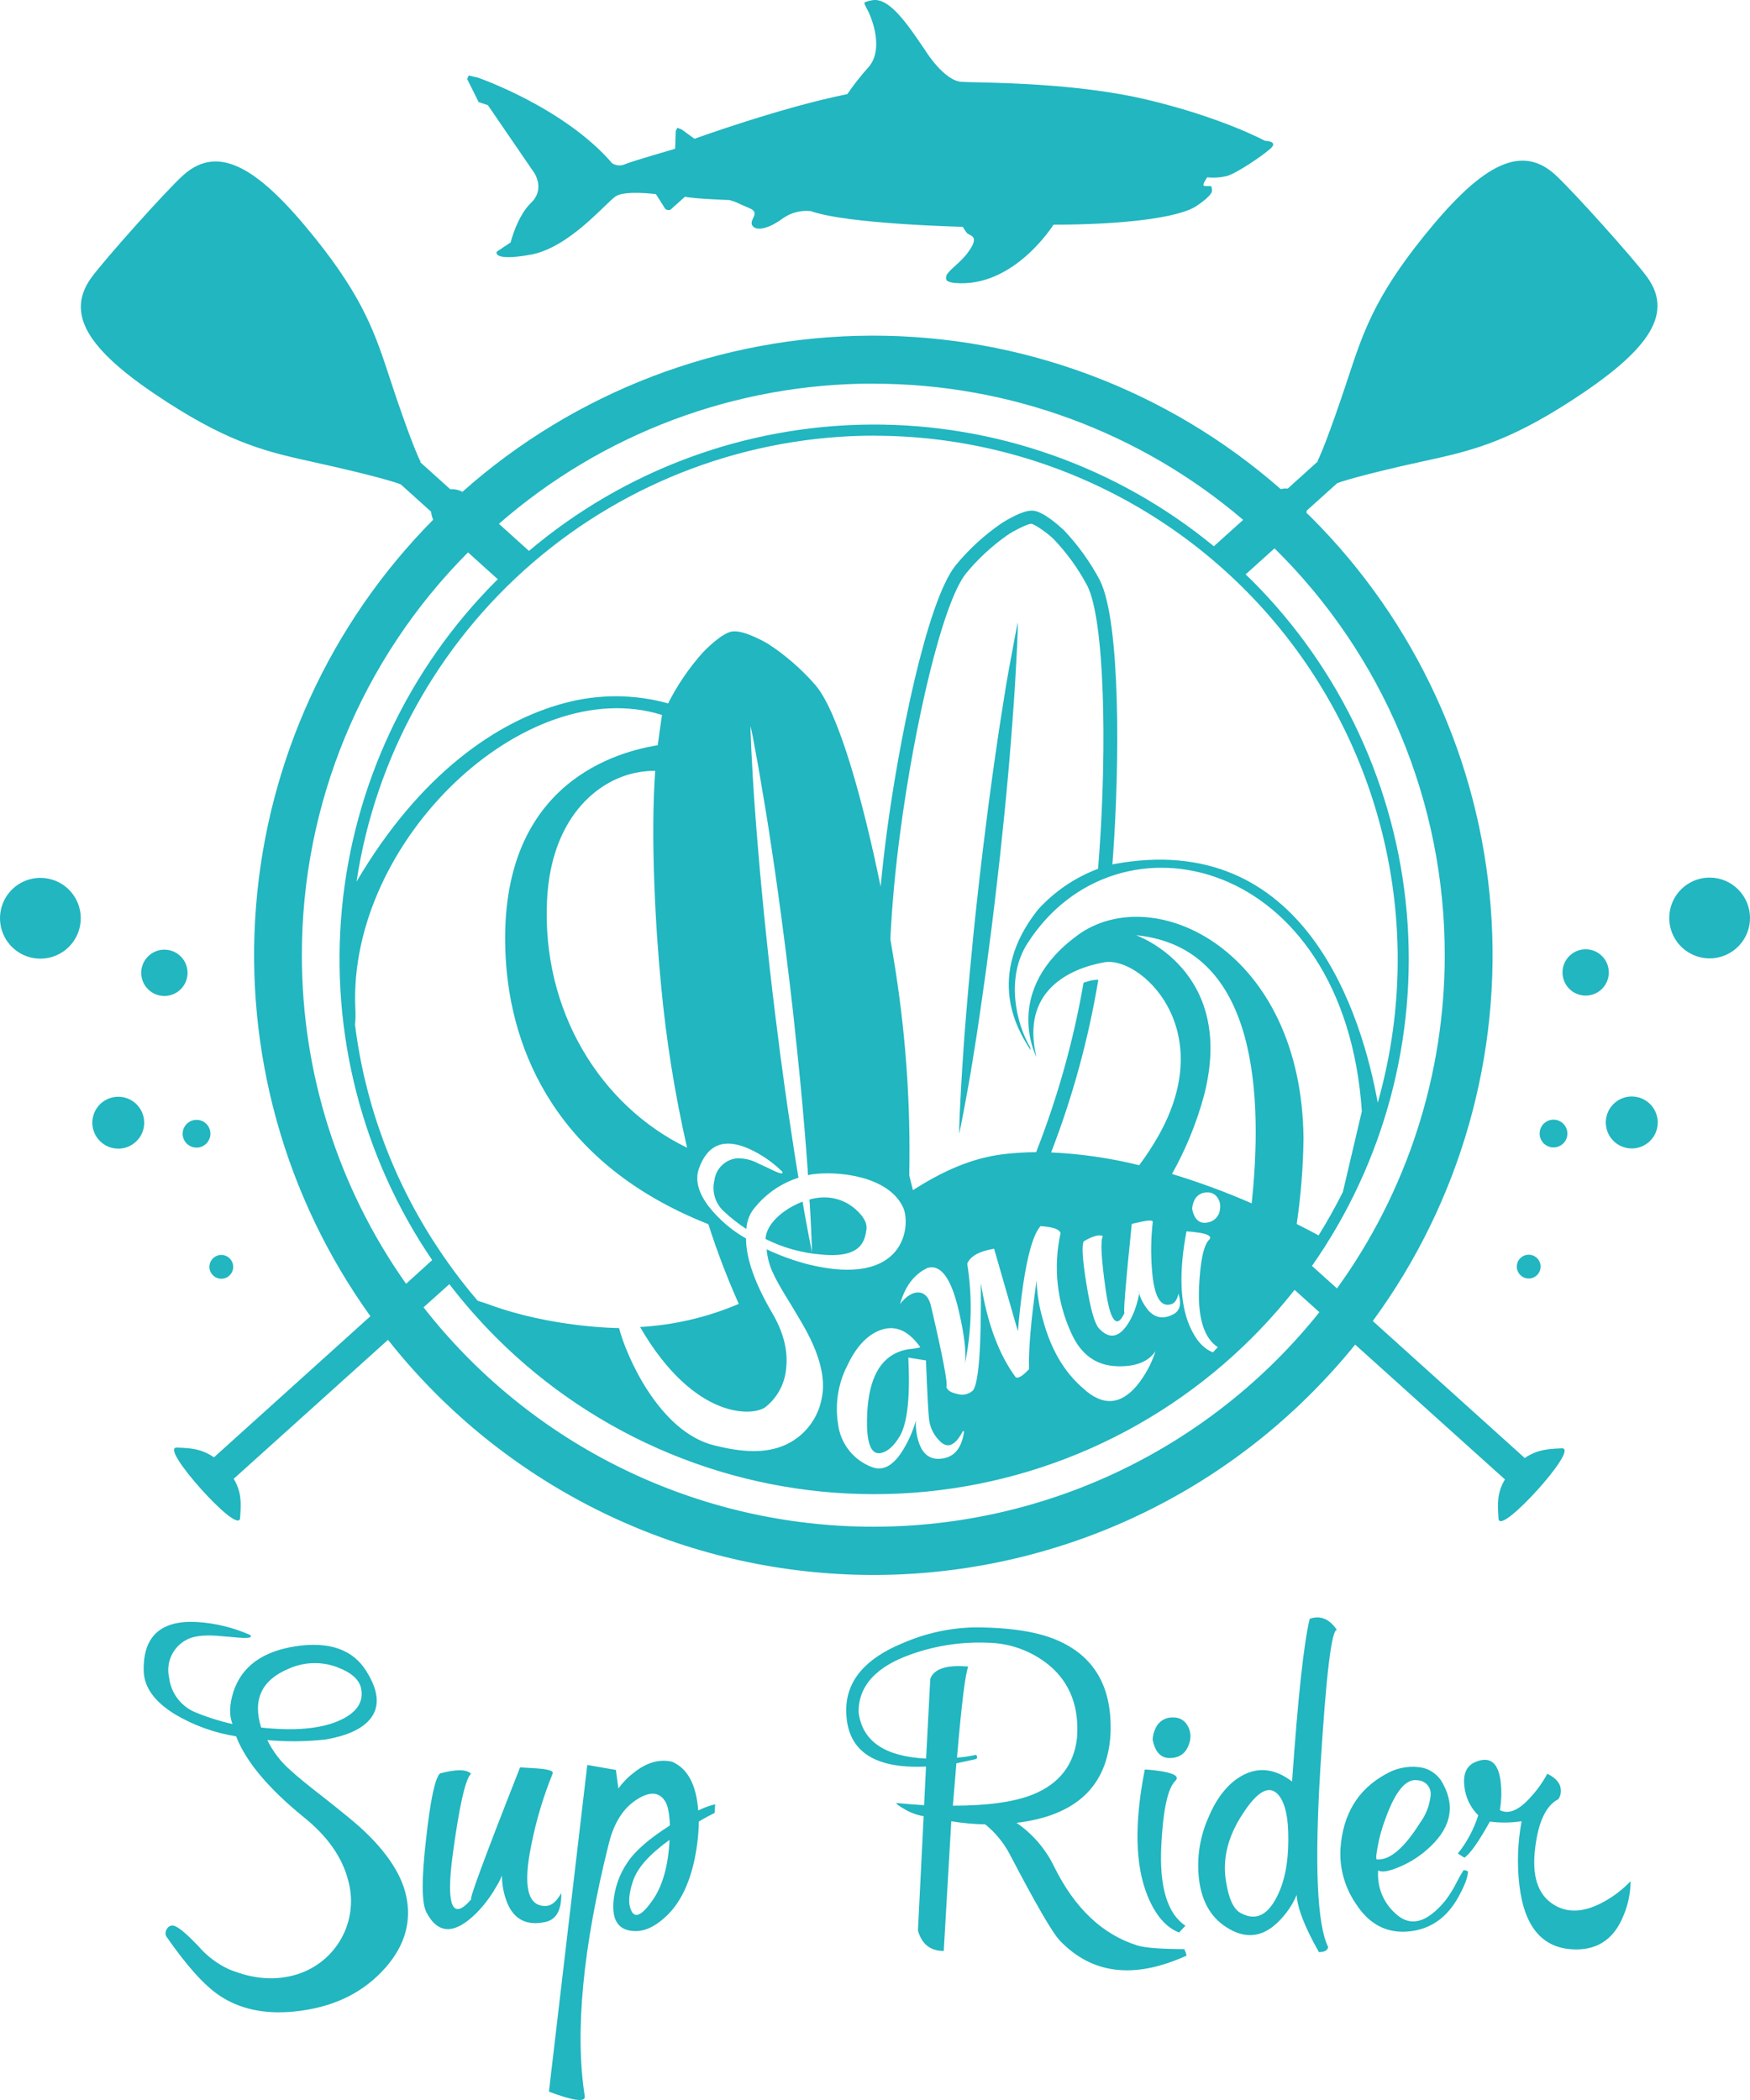 <?xml version="1.0" encoding="UTF-8"?> <svg xmlns="http://www.w3.org/2000/svg" width="170" height="204" viewBox="0 0 170 204" fill="none"> <path fill-rule="evenodd" clip-rule="evenodd" d="M47.391 10.214L51.889 16.779C51.889 16.779 52.983 18.358 51.602 19.686C50.221 21.013 49.604 23.551 49.604 23.551L48.255 24.451C48.255 24.451 47.773 25.422 51.556 24.739C54.401 24.224 57.126 21.593 58.699 20.075L58.699 20.075L58.699 20.075L58.7 20.075C59.218 19.574 59.612 19.194 59.843 19.051C60.774 18.475 63.711 18.858 63.711 18.858C63.711 18.858 64.409 19.924 64.566 20.208C64.723 20.491 65.115 20.388 65.115 20.388L66.541 19.11C67.4 19.312 70.85 19.434 70.85 19.434C71.233 19.531 71.603 19.673 71.952 19.857C72.092 19.917 72.218 19.97 72.332 20.018C73.075 20.33 73.302 20.425 73.302 20.784C73.302 20.886 73.242 21.012 73.177 21.15C73.04 21.442 72.879 21.783 73.212 22.052C73.702 22.448 74.854 22.102 76.068 21.198C76.855 20.649 77.814 20.404 78.767 20.509C82.299 21.773 93.536 22.034 93.536 22.034C93.657 22.272 93.808 22.492 93.986 22.691C94.037 22.727 94.1 22.757 94.166 22.79C94.505 22.955 94.925 23.16 94.251 24.203C93.785 24.924 93.256 25.403 92.801 25.815L92.801 25.815C92.469 26.115 92.176 26.38 91.975 26.678C91.934 26.758 91.91 26.845 91.903 26.935C91.896 27.024 91.906 27.114 91.934 27.2C92.047 27.384 92.524 27.47 92.744 27.488C98.489 28.005 102.339 21.827 102.339 21.827C109.042 21.827 114.485 21.162 116.199 20.028C117.913 18.894 117.737 18.493 117.737 18.493C117.737 18.493 117.737 18.151 117.638 18.093C117.596 18.068 117.492 18.072 117.374 18.076C117.217 18.082 117.036 18.089 116.941 18.03C116.775 17.926 117.274 17.224 117.274 17.224C117.923 17.295 118.58 17.249 119.213 17.09C120.158 16.815 122.623 15.146 123.428 14.426C124.233 13.706 122.884 13.679 122.884 13.679C122.884 13.679 118.655 11.389 111.35 9.665C105.281 8.234 98.086 8.069 94.851 7.995C94.192 7.98 93.697 7.969 93.41 7.951C91.714 7.848 89.942 4.986 89.942 4.986L89.842 4.839C88.076 2.233 86.334 -0.339 84.66 0.037C84.634 0.043 84.602 0.05 84.566 0.058L84.566 0.058L84.565 0.058C84.363 0.102 84.038 0.174 83.981 0.262C83.932 0.337 84.099 0.644 84.23 0.886L84.23 0.886L84.23 0.886C84.279 0.977 84.324 1.06 84.35 1.117C84.93 2.34 85.731 4.964 84.377 6.516C83.632 7.346 82.94 8.224 82.308 9.144C75.888 10.43 67.463 13.481 67.463 13.481L66.226 12.581L65.803 12.415L65.646 12.707L65.583 14.453C65.583 14.453 61.363 15.668 60.684 15.965C60.487 16.049 60.273 16.083 60.061 16.064C59.848 16.046 59.643 15.974 59.465 15.857C54.782 10.426 46.437 7.546 46.437 7.546L45.538 7.335L45.38 7.672L46.5 9.922L47.391 10.214ZM163.901 85.91C164.547 85.48 165.306 85.251 166.082 85.251C167.121 85.254 168.117 85.668 168.851 86.404C169.586 87.139 169.999 88.136 170 89.175C170 89.951 169.77 90.71 169.339 91.355C168.907 92.001 168.294 92.504 167.577 92.8C166.86 93.097 166.071 93.175 165.31 93.023C164.549 92.871 163.85 92.497 163.302 91.948C162.754 91.399 162.38 90.699 162.23 89.938C162.079 89.176 162.157 88.387 162.455 87.67C162.752 86.954 163.256 86.341 163.901 85.91ZM3.923 85.278C3.147 85.278 2.388 85.509 1.743 85.94C1.098 86.371 0.595 86.984 0.299 87.701C0.002 88.418 -0.076 89.206 0.075 89.967C0.227 90.728 0.6 91.428 1.149 91.976C1.698 92.525 2.396 92.899 3.157 93.05C3.918 93.201 4.707 93.124 5.424 92.827C6.141 92.53 6.753 92.027 7.184 91.382C7.615 90.737 7.845 89.978 7.845 89.202C7.846 88.687 7.745 88.176 7.548 87.7C7.351 87.224 7.062 86.791 6.698 86.426C6.333 86.062 5.901 85.773 5.424 85.576C4.948 85.379 4.438 85.278 3.923 85.278ZM125.515 173.063C126.085 164.883 126.656 159.614 127.229 157.256C128.249 156.89 129.132 157.253 129.879 158.345C129.354 158.228 128.814 162.727 128.259 171.843C127.689 181.202 127.944 186.97 129.024 189.148C128.947 189.477 128.655 189.634 128.124 189.634C126.76 187.237 126.038 185.387 125.961 184.082C125.542 185.068 124.93 185.959 124.161 186.705C122.614 188.229 120.925 188.391 119.096 187.191C117.593 186.219 116.716 184.649 116.469 182.493C116.241 180.485 116.552 178.452 117.369 176.604C118.205 174.591 119.325 173.207 120.729 172.451C122.297 171.623 123.893 171.827 125.515 173.063ZM120.549 185.85C121.948 186.606 123.091 186.084 123.99 184.356C124.768 182.889 125.151 181.009 125.151 178.723C125.169 176.434 124.803 174.934 124.053 174.223C123.201 173.414 122.083 174.085 120.697 176.239C119.252 178.453 118.723 180.652 119.109 182.835C119.375 184.5 119.856 185.508 120.549 185.85ZM34.93 177.458C34.196 176.811 33.026 175.855 31.422 174.592C29.922 173.431 28.854 172.557 28.219 171.969C27.279 171.153 26.514 170.155 25.969 169.036C27.857 169.209 29.758 169.189 31.642 168.977C33.537 168.653 34.902 168.073 35.736 167.236C36.935 166.036 36.883 164.398 35.578 162.322C34.273 160.247 32.009 159.444 28.785 159.915C25.529 160.397 23.5 161.868 22.686 164.307C22.278 165.59 22.246 166.648 22.591 167.479C21.317 167.194 20.07 166.796 18.866 166.291C18.207 165.995 17.636 165.533 17.208 164.95C16.781 164.368 16.512 163.684 16.428 162.966C16.263 162.243 16.344 161.486 16.66 160.816C16.976 160.145 17.507 159.6 18.169 159.267C18.776 158.948 19.721 158.817 21.003 158.898L22.501 159.024C23.09 159.087 23.509 159.114 23.752 159.114C24.346 159.114 24.512 159.02 24.273 158.813C22.623 158.087 20.855 157.663 19.055 157.562C15.574 157.4 13.875 158.997 13.959 162.354C14.016 163.92 15.013 165.302 16.95 166.502C18.788 167.602 20.821 168.339 22.938 168.671C23.873 171.11 26.07 173.733 29.528 176.541C31.831 178.394 33.266 180.451 33.833 182.709C34.346 184.579 34.11 186.574 33.175 188.272C32.24 189.971 30.68 191.237 28.826 191.803C26.775 192.433 24.588 192.269 22.267 191.312C21.105 190.782 20.075 190.001 19.249 189.027C18.21 187.947 17.481 187.317 17.054 187.137C16.923 187.058 16.768 187.033 16.619 187.067C16.471 187.1 16.341 187.19 16.257 187.317C16.171 187.422 16.115 187.548 16.093 187.683C16.072 187.817 16.087 187.955 16.136 188.082C18.088 190.904 19.796 192.815 21.26 193.814C23.236 195.161 25.667 195.692 28.552 195.407C32.093 195.062 34.932 193.778 37.067 191.555C39.123 189.427 39.942 187.101 39.537 184.599C39.171 182.283 37.635 179.903 34.93 177.458ZM28.039 162.106C28.788 161.769 29.597 161.583 30.419 161.562C31.241 161.54 32.059 161.682 32.825 161.98C34.148 162.493 34.897 163.167 35.074 164.001C35.356 165.347 34.644 166.397 32.938 167.15C31.138 167.945 28.616 168.169 25.371 167.821C24.519 165.112 25.409 163.207 28.039 162.106ZM54.521 183.902C54.071 184.712 53.581 185.13 53.054 185.148C51.255 185.235 50.777 183.251 51.619 179.195C52.088 176.828 52.783 174.51 53.693 172.275C53.779 172.028 53.266 171.87 52.168 171.789L50.522 171.686C46.977 180.685 45.41 184.94 45.821 184.451C44.804 185.652 44.157 185.769 43.869 184.815C43.65 184.041 43.671 182.607 43.932 180.514C44.585 175.567 45.194 172.83 45.758 172.302C45.335 171.875 44.328 171.852 42.739 172.275C42.254 172.752 41.804 174.877 41.39 178.651C40.943 182.517 40.954 184.889 41.422 185.764C42.54 187.915 44.157 187.944 46.271 185.85C47.009 185.103 47.646 184.262 48.165 183.348C48.399 182.984 48.598 182.599 48.758 182.196C48.762 183.148 48.953 184.09 49.321 184.968C50.014 186.513 51.236 187.092 52.987 186.705C54.052 186.471 54.563 185.536 54.521 183.902ZM61.597 172.181C62.839 171.2 64.071 170.858 65.29 171.141C66.796 171.792 67.641 173.37 67.827 175.875C68.352 175.613 68.904 175.411 69.474 175.272L69.415 176.122C68.893 176.372 68.384 176.649 67.89 176.95C67.865 178.16 67.731 179.364 67.49 180.55C66.944 183.153 65.957 185.076 64.53 186.318C63.396 187.33 62.29 187.758 61.147 187.537C60.005 187.317 59.483 186.426 59.586 184.838C59.689 183.428 60.164 182.071 60.963 180.905C61.712 179.786 63.084 178.595 65.079 177.333C65.028 176.172 64.878 175.398 64.629 175.011C64.071 174.079 63.171 173.994 61.93 174.768C60.592 175.587 59.667 177.01 59.154 179.038C56.611 189.192 55.828 197.393 56.806 203.641C56.892 204.239 55.727 204.091 53.324 203.191L57.049 171.452L59.829 171.938L60.072 173.737C60.5 173.145 61.014 172.62 61.597 172.181ZM61.349 185.652C61.714 186.39 62.407 186.021 63.423 184.554C64.38 183.162 64.92 181.22 65.043 178.727C63.108 180.131 61.952 181.396 61.502 182.696C61.053 183.996 61.003 184.986 61.349 185.652ZM110.508 188.995C107.108 187.936 104.408 185.387 102.411 181.346C101.584 179.628 100.322 178.155 98.749 177.076C104.501 176.386 107.542 173.547 107.872 168.559C108.094 164.086 106.445 161.046 102.924 159.438C100.99 158.538 98.223 158.088 94.624 158.088C92.238 158.144 89.885 158.664 87.697 159.618C84.041 161.118 82.21 163.284 82.204 166.115C82.204 170.015 84.788 171.846 89.955 171.609L89.771 175.362C89.082 175.321 88.178 175.254 87.072 175.15C87.049 175.231 87.328 175.434 87.895 175.762C88.458 176.098 89.079 176.324 89.726 176.428L89.172 187.537C89.541 188.86 90.376 189.521 91.678 189.521L92.411 176.923C93.5 177.103 94.601 177.204 95.704 177.225C96.672 178.002 97.472 178.968 98.057 180.064C100.618 184.968 102.255 187.789 102.969 188.527C106.082 191.776 110.15 192.272 115.173 190.016C115.317 190.079 115.272 189.85 115.052 189.346C112.762 189.333 111.26 189.22 110.508 188.995ZM92.564 175.411L92.906 171.294L94.732 170.898C94.957 170.835 94.984 170.696 94.822 170.471C94.21 170.605 93.589 170.697 92.965 170.745C93.411 165.493 93.777 162.543 94.062 161.895C91.966 161.706 90.738 162.106 90.369 163.083L89.964 170.835C85.915 170.634 83.729 169.12 83.405 166.291C83.405 163.744 85.134 161.872 88.592 160.676C90.942 159.85 93.427 159.478 95.915 159.578C98.107 159.608 100.224 160.38 101.921 161.769C103.957 163.479 104.857 165.841 104.62 168.856C104.314 171.479 102.87 173.315 100.283 174.345C98.475 175.056 95.902 175.411 92.564 175.411ZM112.931 167.106C113.237 166.914 113.594 166.821 113.954 166.84C114.24 166.825 114.524 166.892 114.773 167.032C115.022 167.172 115.226 167.38 115.362 167.632C115.618 168.064 115.704 168.575 115.605 169.067C115.358 170.147 114.786 170.696 113.806 170.777C112.825 170.858 112.213 170.255 111.97 168.977C111.992 168.607 112.085 168.245 112.245 167.911C112.386 167.578 112.625 167.297 112.931 167.106ZM114.17 173.004C114.552 172.617 114.17 172.316 113.041 172.104C112.435 171.998 111.824 171.927 111.21 171.893C110.175 177.121 110.267 181.22 111.484 184.19C112.254 186.066 113.284 187.245 114.534 187.731L115.155 187.074C113.404 185.892 112.621 183.318 112.807 179.353C112.978 175.83 113.437 173.719 114.17 173.004ZM141.534 182.799C141.216 183.442 140.838 184.054 140.405 184.626C138.606 186.813 136.989 187.231 135.556 185.881C134.971 185.361 134.516 184.713 134.225 183.987C133.934 183.261 133.815 182.477 133.878 181.697C134.202 181.899 134.836 181.814 135.772 181.427C136.783 181.028 137.72 180.461 138.543 179.749C140.882 177.754 141.432 175.609 140.193 173.315C139.969 172.86 139.633 172.47 139.217 172.181C138.801 171.892 138.318 171.714 137.814 171.663C136.688 171.537 135.552 171.784 134.579 172.365C131.898 173.844 130.444 176.254 130.216 179.596C130.113 181.493 130.639 183.37 131.714 184.937C133.096 187.087 134.977 187.962 137.355 187.56C139.184 187.236 140.609 186.168 141.628 184.356C142.281 183.191 142.605 182.34 142.605 181.796C142.475 181.717 142.328 181.672 142.177 181.665C141.943 182.032 141.729 182.411 141.534 182.799ZM133.815 179.47C133.98 178.524 134.236 177.595 134.579 176.698C135.556 173.967 136.613 172.721 137.751 172.946C137.931 172.957 138.107 173.005 138.268 173.088C138.429 173.17 138.571 173.285 138.686 173.424C138.801 173.564 138.886 173.726 138.935 173.9C138.985 174.073 138.998 174.256 138.974 174.435C138.87 175.398 138.512 176.316 137.935 177.094C136.41 179.515 135.038 180.694 133.815 180.631C133.653 180.716 133.653 180.325 133.815 179.47ZM149.132 179.506C148.79 182.214 149.375 184.046 150.904 185.004C152.308 185.904 153.986 185.782 155.929 184.671C156.843 184.154 157.675 183.506 158.399 182.745C158.394 183.878 158.166 184.999 157.728 186.043C156.853 188.263 155.317 189.373 153.122 189.373C149.931 189.37 148.09 187.294 147.598 183.146C147.355 181.071 147.428 178.971 147.814 176.919C146.794 177.078 145.756 177.091 144.732 176.955C143.635 178.921 142.807 180.095 142.258 180.46L141.62 180.059C142.503 178.953 143.176 177.693 143.603 176.343C142.838 175.592 142.361 174.597 142.254 173.53C142.11 172.334 142.456 171.546 143.297 171.177C144.695 170.577 145.518 171.177 145.767 172.977C145.887 173.93 145.865 174.896 145.704 175.843C146.58 176.293 147.607 175.836 148.786 174.471C149.381 173.815 149.894 173.088 150.31 172.307C151.183 172.736 151.62 173.274 151.62 173.922C151.646 174.226 151.561 174.53 151.381 174.777C150.189 175.384 149.442 176.964 149.132 179.506ZM14.72 92.632C15.09 92.385 15.525 92.253 15.969 92.253C16.566 92.253 17.138 92.49 17.56 92.912C17.982 93.334 18.219 93.906 18.219 94.502C18.219 94.947 18.087 95.382 17.84 95.752C17.592 96.122 17.241 96.411 16.83 96.581C16.419 96.751 15.967 96.796 15.531 96.709C15.094 96.622 14.694 96.408 14.379 96.093C14.064 95.778 13.85 95.378 13.763 94.941C13.677 94.505 13.721 94.052 13.891 93.641C14.062 93.23 14.35 92.879 14.72 92.632ZM11.485 106.543C10.986 106.544 10.5 106.692 10.086 106.97C9.672 107.247 9.35 107.641 9.16 108.101C8.97 108.562 8.921 109.068 9.019 109.557C9.117 110.045 9.357 110.494 9.709 110.846C10.062 111.198 10.511 111.437 10.999 111.534C11.488 111.631 11.994 111.581 12.454 111.39C12.914 111.199 13.307 110.876 13.584 110.462C13.861 110.048 14.008 109.561 14.008 109.063C14.008 108.731 13.943 108.403 13.816 108.097C13.689 107.791 13.503 107.513 13.269 107.279C13.034 107.045 12.756 106.86 12.45 106.733C12.144 106.607 11.816 106.542 11.485 106.543ZM18.341 109.011C18.564 108.863 18.824 108.784 19.091 108.784C19.449 108.784 19.793 108.926 20.046 109.179C20.299 109.432 20.441 109.775 20.441 110.133C20.441 110.4 20.362 110.661 20.213 110.883C20.065 111.105 19.854 111.278 19.608 111.38C19.361 111.483 19.09 111.509 18.828 111.457C18.566 111.405 18.326 111.277 18.137 111.088C17.948 110.899 17.82 110.659 17.768 110.397C17.716 110.135 17.742 109.863 17.845 109.617C17.947 109.37 18.12 109.159 18.341 109.011ZM21.498 124.221C21.727 124.221 21.95 124.153 22.14 124.026C22.33 123.899 22.479 123.719 22.566 123.507C22.654 123.296 22.677 123.064 22.632 122.839C22.587 122.615 22.477 122.409 22.316 122.247C22.154 122.085 21.948 121.975 21.724 121.931C21.499 121.886 21.267 121.909 21.056 121.996C20.844 122.084 20.664 122.232 20.537 122.422C20.41 122.613 20.342 122.836 20.342 123.065C20.343 123.371 20.465 123.665 20.682 123.881C20.898 124.098 21.192 124.22 21.498 124.221ZM154.035 96.716C154.48 96.716 154.915 96.584 155.285 96.337C155.654 96.09 155.943 95.738 156.113 95.327C156.283 94.916 156.328 94.464 156.241 94.027C156.154 93.591 155.94 93.19 155.625 92.876C155.311 92.561 154.91 92.347 154.474 92.26C154.038 92.173 153.585 92.218 153.174 92.388C152.763 92.558 152.412 92.847 152.165 93.216C151.918 93.586 151.786 94.021 151.786 94.466C151.786 95.063 152.023 95.635 152.445 96.057C152.866 96.479 153.438 96.716 154.035 96.716ZM157.114 106.941C157.529 106.664 158.016 106.516 158.516 106.516C159.185 106.517 159.826 106.783 160.299 107.256C160.772 107.73 161.038 108.371 161.039 109.04C161.039 109.539 160.891 110.027 160.614 110.442C160.337 110.857 159.942 111.181 159.481 111.372C159.02 111.563 158.513 111.613 158.023 111.516C157.534 111.418 157.084 111.178 156.731 110.825C156.378 110.472 156.138 110.022 156.04 109.532C155.943 109.043 155.993 108.535 156.184 108.074C156.375 107.613 156.699 107.219 157.114 106.941ZM150.913 111.465C151.18 111.465 151.441 111.386 151.663 111.238C151.885 111.089 152.058 110.879 152.16 110.632C152.262 110.385 152.289 110.114 152.237 109.852C152.185 109.59 152.056 109.35 151.868 109.161C151.679 108.972 151.438 108.844 151.177 108.792C150.915 108.739 150.643 108.766 150.397 108.868C150.15 108.971 149.939 109.144 149.791 109.365C149.643 109.587 149.564 109.848 149.564 110.115C149.564 110.473 149.706 110.817 149.959 111.07C150.212 111.323 150.555 111.465 150.913 111.465ZM147.86 122.081C148.05 121.954 148.273 121.886 148.502 121.886C148.809 121.886 149.103 122.008 149.32 122.225C149.536 122.441 149.658 122.736 149.658 123.042C149.658 123.271 149.59 123.495 149.463 123.685C149.336 123.875 149.156 124.023 148.944 124.111C148.733 124.198 148.501 124.221 148.276 124.176C148.052 124.132 147.846 124.022 147.685 123.86C147.523 123.698 147.413 123.492 147.368 123.268C147.324 123.044 147.346 122.811 147.434 122.6C147.521 122.388 147.67 122.208 147.86 122.081ZM98.391 69.534L98.39 69.541C98.384 69.628 98.378 69.717 98.372 69.805C98.366 69.89 98.36 69.976 98.354 70.061C98.332 70.399 98.304 70.743 98.275 71.097C98.25 71.406 98.224 71.722 98.201 72.05L98.179 72.324C98.077 73.579 97.971 74.899 97.841 76.262C97.809 76.583 97.779 76.909 97.749 77.236C97.711 77.65 97.672 78.067 97.629 78.484L97.566 79.11L97.565 79.112C97.51 79.656 97.454 80.206 97.395 80.761C97.243 82.291 97.072 83.839 96.892 85.395C96.712 86.952 96.532 88.505 96.338 90.03C96.293 90.391 96.245 90.752 96.197 91.115C96.146 91.503 96.095 91.891 96.046 92.28C95.989 92.731 95.929 93.178 95.87 93.619C95.86 93.69 95.851 93.76 95.841 93.83C95.83 93.915 95.819 94 95.807 94.085C95.799 94.147 95.791 94.209 95.783 94.271C95.773 94.346 95.763 94.419 95.754 94.493C95.618 95.49 95.478 96.452 95.341 97.393L95.341 97.395L95.341 97.396L95.339 97.409L95.337 97.423C95.275 97.845 95.215 98.263 95.155 98.678C95.123 98.894 95.092 99.108 95.062 99.321L95.062 99.322L95.061 99.323C94.997 99.769 94.934 100.204 94.867 100.622C94.839 100.799 94.81 100.976 94.782 101.152C94.712 101.584 94.644 102.008 94.579 102.421L94.528 102.744L94.528 102.744L94.528 102.745C94.364 103.772 94.212 104.719 94.053 105.571C93.907 106.354 93.777 107.065 93.667 107.663L93.603 108.01C93.507 108.534 93.416 108.981 93.347 109.324L93.347 109.324C93.329 109.414 93.312 109.496 93.297 109.571L93.185 110.129C93.185 110.129 93.171 109.926 93.185 109.562C93.186 109.53 93.187 109.497 93.188 109.462C93.189 109.431 93.19 109.399 93.191 109.366L93.197 109.185V109.185C93.206 108.851 93.218 108.434 93.243 107.969C93.257 107.722 93.27 107.448 93.284 107.153L93.284 107.151L93.284 107.148C93.307 106.655 93.333 106.101 93.369 105.508C93.381 105.318 93.393 105.123 93.405 104.923L93.415 104.74L93.416 104.73L93.416 104.729C93.461 103.981 93.509 103.17 93.572 102.309C93.585 102.116 93.597 101.92 93.61 101.722L93.61 101.722L93.61 101.722C93.635 101.316 93.662 100.901 93.698 100.478C93.752 99.848 93.806 99.195 93.855 98.525L93.896 98.044C93.996 96.852 94.101 95.602 94.22 94.318C94.24 94.111 94.26 93.904 94.281 93.696L94.281 93.695L94.281 93.693C94.334 93.165 94.387 92.634 94.436 92.095C94.503 91.344 94.579 90.583 94.66 89.819C94.818 88.289 94.989 86.732 95.169 85.18L95.169 85.178L95.169 85.176L95.169 85.175C95.349 83.624 95.529 82.073 95.727 80.55C95.77 80.212 95.812 79.875 95.854 79.54L95.854 79.538C95.907 79.114 95.959 78.694 96.014 78.277C96.113 77.531 96.212 76.793 96.311 76.068C96.453 74.999 96.602 73.971 96.748 72.966C96.801 72.601 96.854 72.239 96.905 71.879C96.934 71.689 96.962 71.498 96.99 71.309L96.99 71.308C97.059 70.84 97.127 70.378 97.198 69.94C97.235 69.705 97.272 69.472 97.309 69.241C97.368 68.866 97.427 68.497 97.485 68.14C97.661 66.993 97.836 65.935 98.012 64.99C98.068 64.685 98.123 64.393 98.175 64.115L98.176 64.114L98.176 64.113L98.176 64.111C98.285 63.53 98.383 63.011 98.462 62.561C98.553 62.041 98.642 61.6 98.71 61.258C98.73 61.163 98.747 61.075 98.763 60.995C98.835 60.631 98.871 60.442 98.871 60.442V60.999C98.867 61.107 98.863 61.231 98.859 61.369L98.859 61.37L98.859 61.371L98.859 61.373C98.848 61.707 98.835 62.123 98.812 62.592C98.794 62.98 98.77 63.428 98.743 63.924C98.723 64.28 98.703 64.659 98.682 65.058C98.632 66.012 98.57 67.087 98.484 68.262C98.452 68.662 98.422 69.091 98.391 69.534ZM160.014 26.925C158.763 25.193 152.65 18.376 151.017 16.919C147.557 13.832 143.635 16.32 138.246 23.033C133.535 28.901 132.402 32.331 130.96 36.699C130.752 37.328 130.538 37.977 130.306 38.655C128.547 43.812 127.989 44.779 127.989 44.779L128.021 44.82L125.097 47.461C124.869 47.438 124.639 47.456 124.417 47.515C113.411 37.859 99.257 32.558 84.617 32.607C69.977 32.656 55.859 38.052 44.917 47.78C44.56 47.584 44.153 47.498 43.747 47.533L40.819 44.896L40.859 44.86C40.859 44.86 40.292 43.888 38.529 38.732C38.305 38.073 38.098 37.443 37.897 36.831L37.897 36.831C36.451 32.429 35.326 29.004 30.594 23.11C25.205 16.397 21.287 13.908 17.823 17C16.212 18.43 10.099 25.27 8.853 27.002C6.154 30.763 9.015 34.408 16.248 39.074C22.567 43.15 26.085 43.926 30.58 44.918C31.23 45.062 31.902 45.21 32.605 45.373C37.913 46.597 38.934 47.056 38.934 47.056L41.885 49.715C41.901 49.982 41.968 50.243 42.083 50.484C32.085 60.579 25.987 73.891 24.87 88.056C23.753 102.221 27.691 116.324 35.983 127.861L20.783 141.571C19.567 140.717 18.419 140.673 17.356 140.633L17.184 140.626C16.248 140.586 17.859 142.786 19.555 144.676C21.251 146.565 23.27 148.388 23.324 147.461L23.337 147.27C23.415 146.056 23.486 144.955 22.704 143.654L37.692 130.156C42.955 136.816 49.567 142.285 57.095 146.204C64.623 150.124 72.895 152.404 81.367 152.896C89.84 153.387 98.32 152.078 106.25 149.055C114.181 146.032 121.381 141.364 127.377 135.357C128.882 133.853 130.307 132.272 131.646 130.619L146.194 143.717C145.415 145.002 145.484 146.12 145.558 147.334L145.569 147.519C145.632 148.451 147.647 146.619 149.348 144.743C151.048 142.867 152.65 140.658 151.718 140.694C151.678 140.696 151.638 140.698 151.598 140.7C151.564 140.701 151.529 140.703 151.495 140.705C150.446 140.756 149.316 140.811 148.12 141.638L133.356 128.329C141.851 116.745 145.917 102.501 144.817 88.177C143.717 73.853 137.524 60.396 127.359 50.246C127.229 50.111 127.09 49.984 126.939 49.846L126.91 49.818C126.91 49.78 126.917 49.743 126.925 49.705L126.925 49.705C126.932 49.672 126.939 49.638 126.941 49.602L129.892 46.943C129.892 46.943 130.918 46.493 136.221 45.265C136.903 45.109 137.555 44.966 138.187 44.828C142.705 43.841 146.232 43.071 152.578 38.966C159.811 34.286 162.726 30.673 160.014 26.925ZM84.84 37.274C98.008 37.263 110.747 41.954 120.765 50.502L117.917 53.067C108.527 45.345 96.726 41.161 84.57 41.243C72.414 41.325 60.671 45.669 51.386 53.517L48.466 50.885C58.544 42.093 71.468 37.254 84.84 37.265V37.274ZM84.926 42.327C92.792 42.329 100.551 44.156 107.592 47.664C114.634 51.172 120.765 56.266 125.505 62.545C130.246 68.825 133.465 76.118 134.911 83.852C136.357 91.586 135.989 99.551 133.837 107.119C132.344 98.826 126.887 80.379 108.061 83.969C108.088 83.636 108.111 83.303 108.133 82.97C108.74 74.529 108.893 60.473 106.842 56.365C105.904 54.595 104.73 52.96 103.351 51.506C103.349 51.506 103.317 51.477 103.261 51.425L103.26 51.425C102.877 51.074 101.368 49.693 100.355 49.607H100.31C99.231 49.531 97.162 50.907 97.162 50.921C95.538 52.054 94.078 53.405 92.821 54.934C89.978 58.534 87.283 72.334 86.163 80.725C85.92 82.57 85.713 84.37 85.547 86.124C83.936 78.255 81.561 69.368 79.249 66.592C77.898 65.034 76.337 63.671 74.611 62.543C74.611 62.543 72.362 61.193 71.17 61.342H71.116C70.051 61.516 68.382 63.273 68.265 63.396L68.259 63.402C66.931 64.892 65.803 66.548 64.903 68.329C61.624 67.421 58.162 67.407 54.876 68.289C48.268 70.034 40.756 75.231 34.633 85.647C36.452 73.604 42.526 62.611 51.752 54.661C60.979 46.712 72.748 42.333 84.926 42.318V42.327ZM104.696 90.844C97.26 96.244 100.684 102.678 100.684 102.678C99.136 96.284 103.869 94.088 107.287 93.477C110.706 92.865 118.502 99.87 112.492 110.408C111.941 111.373 111.331 112.303 110.666 113.193C107.861 112.499 104.996 112.083 102.11 111.951C104.206 106.529 105.742 100.907 106.694 95.173C106.323 95.175 105.956 95.238 105.605 95.357L105.259 95.465C104.286 101.094 102.742 106.608 100.652 111.924C99.624 111.931 98.597 111.993 97.575 112.109C94.35 112.478 91.484 113.827 88.686 115.614C88.561 115.132 88.439 114.646 88.327 114.156C88.474 107.036 87.953 99.918 86.77 92.896C86.722 92.595 86.669 92.286 86.615 91.97C86.574 91.728 86.532 91.483 86.491 91.236C86.653 87.816 86.986 84.347 87.449 80.856C88.799 70.624 91.498 58.66 93.833 55.713C95.007 54.288 96.369 53.029 97.881 51.969C98.426 51.596 99.834 50.862 100.193 50.889C100.553 50.916 101.93 51.929 102.371 52.388C103.66 53.741 104.758 55.266 105.632 56.919C107.31 60.28 107.53 72.541 106.788 82.835C106.755 83.324 106.717 83.808 106.679 84.296L106.671 84.397C104.432 85.236 102.426 86.6 100.823 88.374C95.67 94.87 98.954 100.151 99.885 101.648L99.885 101.648C100.003 101.838 100.083 101.967 100.104 102.03C100.089 101.935 100.08 101.838 100.077 101.742C98.673 99.38 97.706 94.939 99.793 91.668C108.48 78.057 130.603 83.186 132.294 107.947L130.45 115.794C129.727 117.237 128.941 118.642 128.093 120.01C127.503 119.69 126.793 119.317 125.965 118.903C126.368 116.167 126.589 113.407 126.626 110.642C126.487 92.365 112.128 85.459 104.696 90.835V90.844ZM118.282 130.889L117.832 131.371C116.893 131.017 116.13 130.145 115.542 128.757C114.615 126.558 114.521 123.512 115.259 119.618C115.711 119.643 116.162 119.692 116.608 119.767C117.454 119.924 117.737 120.149 117.454 120.437C116.914 120.974 116.587 122.55 116.473 125.166C116.371 128.1 116.982 130.001 118.304 130.871L118.282 130.889ZM117.184 118.786C116.455 118.849 115.996 118.399 115.808 117.436C115.822 117.16 115.889 116.89 116.005 116.64C116.109 116.392 116.285 116.183 116.511 116.039C116.737 115.895 117.002 115.823 117.27 115.834C117.481 115.822 117.692 115.87 117.877 115.973C118.063 116.076 118.215 116.229 118.318 116.415C118.513 116.733 118.581 117.114 118.507 117.481C118.477 117.818 118.327 118.134 118.084 118.37C117.842 118.606 117.522 118.748 117.184 118.768V118.786ZM116.964 106.408C116.245 109.071 115.199 111.635 113.85 114.042C116.484 114.842 119.069 115.795 121.592 116.896C122.627 107.047 122.434 92.01 110.346 90.849C110.346 90.849 120.113 94.219 116.964 106.408ZM94.561 135.029C94.365 135.227 94.117 135.369 93.846 135.438C93.575 135.507 93.291 135.501 93.023 135.42C92.393 135.294 92.029 135.065 91.934 134.732C92.093 134.471 91.618 131.95 90.508 127.168C90.313 126.118 89.889 125.581 89.235 125.557C88.65 125.53 88.052 125.899 87.436 126.669C87.925 124.941 88.814 123.774 90.103 123.168C91.387 122.799 92.392 124.16 93.118 127.249C93.696 129.709 93.897 131.473 93.721 132.542C93.709 132.598 93.697 132.653 93.685 132.708C93.674 132.757 93.664 132.806 93.653 132.856C93.68 132.759 93.702 132.654 93.721 132.542C94.397 129.324 94.478 126.008 93.959 122.759C94.259 122.027 95.128 121.542 96.568 121.306L98.88 129.319C99.378 123.62 100.11 120.217 101.075 119.11C102.267 119.182 102.92 119.407 103.027 119.789C102.3 123.052 102.665 126.464 104.067 129.499C105.002 131.599 106.502 132.673 108.565 132.721C110.346 132.766 111.576 132.275 112.254 131.249C111.863 132.474 111.245 133.615 110.432 134.61C108.821 136.518 107.078 136.598 105.2 134.849C103.377 133.283 102.081 131.069 101.314 128.208C100.948 126.964 100.74 125.679 100.697 124.383C100.142 128.346 99.898 131.219 99.964 133.004C99.375 133.643 98.947 133.904 98.682 133.809C97.036 131.596 95.902 128.541 95.281 124.644C95.335 130.688 95.095 134.144 94.561 135.011V135.029ZM75.259 124.014C75.541 124.59 76.055 125.478 76.802 126.678C77.589 127.978 78.151 128.928 78.489 129.593C79.73 131.993 80.18 134.051 79.838 135.767C79.671 136.74 79.273 137.66 78.678 138.449C78.084 139.238 77.309 139.873 76.419 140.302C74.355 141.288 71.921 141.045 69.37 140.406C63.95 139.056 60.756 131.492 60.139 129.013C60.058 129.013 53.602 128.984 47.454 126.705C47.193 126.608 46.935 126.528 46.679 126.449L46.679 126.449C46.616 126.43 46.554 126.411 46.491 126.391C46.466 126.383 46.44 126.375 46.415 126.367C45.842 125.707 45.289 125.03 44.755 124.334C43.954 123.293 43.192 122.223 42.47 121.126C38.189 114.647 35.458 107.269 34.489 99.564C34.539 99.018 34.548 98.469 34.516 97.922C33.81 81.724 51.012 65.283 64.309 69.454C64.244 69.809 63.965 71.882 63.9 72.358L63.896 72.392C58.947 73.198 48.223 76.806 49.123 93.031C49.622 102.111 54.094 113.112 68.812 118.921C69.654 121.554 70.641 124.14 71.768 126.664C68.701 127.972 65.43 128.734 62.101 128.914H62.182C67.485 138.061 73.288 137.593 74.404 136.653C74.968 136.195 75.433 135.626 75.771 134.983C76.109 134.339 76.312 133.634 76.37 132.91C76.562 131.191 76.103 129.391 74.993 127.51C73.32 124.649 72.479 122.249 72.47 120.311C71.084 119.523 69.863 118.477 68.871 117.229C67.842 115.888 67.512 114.664 67.881 113.557C68.706 111.2 70.304 110.534 72.677 111.56C73.906 112.103 75.026 112.866 75.983 113.809C76.095 114.016 75.951 114.039 75.533 113.886C75.362 113.823 75.079 113.692 74.683 113.494L73.648 113.013C73.013 112.673 72.3 112.504 71.579 112.523C71.032 112.581 70.52 112.821 70.126 113.204C69.731 113.588 69.476 114.092 69.402 114.637C69.272 115.16 69.28 115.707 69.425 116.225C69.57 116.743 69.847 117.215 70.23 117.593C70.934 118.259 71.695 118.862 72.506 119.393C72.542 118.583 72.861 117.811 73.405 117.211C74.496 115.898 75.94 114.925 77.566 114.408C77.526 114.174 77.49 113.958 77.449 113.71C77.355 113.112 77.256 112.491 77.153 111.852C77.081 111.408 77.013 110.951 76.944 110.482L76.944 110.481C76.913 110.276 76.883 110.069 76.851 109.859C76.644 108.509 76.424 107.056 76.221 105.557C76.177 105.237 76.133 104.913 76.09 104.588L76.089 104.587C76.031 104.155 75.972 103.721 75.911 103.285C75.803 102.52 75.704 101.737 75.61 100.95C75.415 99.477 75.236 97.988 75.055 96.476L75.055 96.474L75.02 96.19C74.827 94.579 74.656 92.995 74.49 91.42C74.429 90.802 74.364 90.186 74.299 89.579L74.247 89.085C74.203 88.672 74.164 88.255 74.126 87.842C74.094 87.489 74.061 87.139 74.026 86.795C73.9 85.555 73.798 84.344 73.7 83.183L73.7 83.183C73.68 82.94 73.659 82.7 73.639 82.462L73.602 82.029L73.602 82.028C73.556 81.493 73.512 80.973 73.473 80.455C73.454 80.201 73.436 79.952 73.418 79.708L73.418 79.708C73.391 79.322 73.364 78.947 73.333 78.574C73.243 77.373 73.176 76.271 73.117 75.29C73.07 74.5 73.035 73.794 73.004 73.181L73.004 73.177L72.983 72.752C72.951 72.138 72.933 71.64 72.921 71.275L72.915 71.119C72.901 70.745 72.915 70.534 72.915 70.534C72.915 70.534 72.951 70.732 73.032 71.101C73.113 71.47 73.216 72.001 73.338 72.707C73.385 72.981 73.44 73.274 73.499 73.586C73.592 74.078 73.694 74.617 73.788 75.209C73.861 75.67 73.946 76.159 74.035 76.673L74.035 76.673C74.134 77.238 74.238 77.834 74.337 78.457C74.418 78.949 74.5 79.459 74.585 79.986L74.638 80.316C74.706 80.741 74.771 81.175 74.836 81.619L74.837 81.62C74.87 81.847 74.904 82.077 74.939 82.309L74.983 82.597C75.173 83.865 75.376 85.222 75.565 86.61C75.668 87.351 75.771 88.114 75.874 88.878L75.875 88.883C75.978 89.647 76.082 90.43 76.181 91.218C76.327 92.324 76.462 93.439 76.598 94.566L76.599 94.568L76.599 94.572C76.656 95.038 76.712 95.507 76.77 95.978C76.968 97.589 77.135 99.168 77.296 100.748C77.386 101.535 77.467 102.313 77.544 103.087L77.612 103.778C77.666 104.315 77.718 104.845 77.769 105.368C77.907 106.773 78.022 108.126 78.132 109.418L78.156 109.701C78.18 110.016 78.206 110.323 78.231 110.626C78.261 110.991 78.291 111.349 78.318 111.708C78.346 112.088 78.373 112.457 78.4 112.816L78.4 112.822C78.419 113.082 78.438 113.337 78.457 113.589C78.457 113.722 78.469 113.845 78.481 113.97L78.481 113.97C78.487 114.036 78.493 114.102 78.498 114.169C78.543 114.16 78.585 114.147 78.628 114.133L78.628 114.133C78.688 114.115 78.747 114.096 78.812 114.088C81.287 113.715 86.316 114.201 87.737 117.306C88.493 118.961 88.043 125.198 78.435 122.808C77.073 122.446 75.747 121.963 74.472 121.364C74.551 122.286 74.819 123.182 75.259 123.996V124.014ZM64.229 95.825C64.724 101.097 65.564 106.33 66.743 111.492C58.376 107.443 52.591 98.232 53.144 87.393C53.549 79.497 57.976 75.794 61.849 75.051C62.441 74.934 63.044 74.877 63.648 74.88C63.198 81.126 63.639 89.845 64.229 95.825ZM82.222 132.847C83.068 130.96 84.137 129.76 85.43 129.247C86.887 128.662 88.208 129.199 89.393 130.858C89.393 130.909 89.118 130.967 88.57 131.033C87.937 131.082 87.323 131.27 86.77 131.582C85.013 132.59 84.164 134.915 84.224 138.556C84.282 140.487 84.741 141.346 85.601 141.144C86.248 141 86.842 140.46 87.4 139.528C88.147 138.268 88.426 135.719 88.237 131.879L89.951 132.158C90.076 135.347 90.175 137.244 90.248 137.85C90.338 138.664 90.708 139.421 91.296 139.992C92.051 140.766 92.801 140.437 93.545 139.006L93.653 139.069C93.441 140.541 92.82 141.395 91.799 141.634C90.525 141.934 89.673 141.416 89.244 140.082C89.029 139.411 88.936 138.707 88.97 138.003C88.709 138.935 88.328 139.829 87.836 140.662C86.869 142.336 85.821 142.957 84.687 142.511C83.818 142.184 83.054 141.625 82.478 140.896C81.901 140.166 81.535 139.294 81.417 138.372C81.107 136.492 81.385 134.562 82.213 132.847H82.222ZM111.498 127.222C111.117 126.753 110.83 126.216 110.652 125.64C110.657 125.526 110.64 125.463 110.598 125.454C110.612 125.506 110.627 125.558 110.642 125.61C110.646 125.62 110.649 125.63 110.652 125.64C110.644 125.801 110.59 126.065 110.49 126.43C110.33 127.078 110.085 127.701 109.762 128.284C108.826 129.931 107.83 130.19 106.775 129.063C106.34 128.61 105.927 127.162 105.538 124.721C105.151 122.345 105.065 120.965 105.281 120.581C106.181 120.059 106.802 119.893 107.135 120.082C106.88 120.502 106.977 122.28 107.427 125.418C107.625 126.745 107.854 127.627 108.129 128.059C108.468 128.596 108.844 128.41 109.258 127.501C109.09 127.87 109.318 125 109.942 118.889L110.963 118.664C111.651 118.525 111.988 118.534 111.984 118.7C111.808 120.225 111.781 121.764 111.903 123.294C112.086 125.913 112.719 127.044 113.801 126.687C114.121 126.583 114.35 126.237 114.485 125.67C114.785 126.66 114.627 127.321 114.013 127.654C113.023 128.194 112.177 128.046 111.489 127.222H111.498ZM29.325 92.766C29.316 78.107 35.12 64.043 45.466 53.661L48.358 56.271L48.196 56.428C39.645 64.984 34.346 76.257 33.212 88.301C32.078 100.346 35.18 112.41 41.984 122.412L39.447 124.712C32.846 115.369 29.309 104.206 29.325 92.766ZM84.84 148.311C76.416 148.312 68.103 146.393 60.531 142.7C52.96 139.007 46.329 133.637 41.143 126.997L43.653 124.748C45.053 126.572 46.571 128.304 48.196 129.931C53.019 134.755 58.744 138.582 65.046 141.193C71.347 143.804 78.101 145.148 84.921 145.148C91.742 145.148 98.496 143.804 104.797 141.193C111.098 138.582 116.824 134.755 121.646 129.931C123.106 128.469 124.479 126.923 125.758 125.301L128.169 127.47C122.974 133.974 116.382 139.225 108.881 142.833C101.38 146.44 93.163 148.313 84.84 148.311ZM140.346 92.766C140.355 104.397 136.692 115.735 129.879 125.162L127.449 122.975C134.458 112.966 137.717 100.808 136.654 88.635C135.591 76.462 130.274 65.052 121.637 56.41L121.003 55.798L123.81 53.27C129.051 58.424 133.213 64.572 136.052 71.353C138.891 78.134 140.351 85.414 140.346 92.766ZM83.14 117.499C83.927 118.196 84.265 118.858 84.161 119.483C84.008 120.491 83.711 122.25 79.807 121.872C77.911 121.726 76.062 121.211 74.364 120.356C74.449 118.808 76.203 117.404 77.962 116.734C77.967 116.757 77.972 116.782 77.978 116.806C77.99 116.857 78.003 116.909 78.003 116.955C78.103 117.575 78.207 118.127 78.301 118.631C78.356 118.919 78.407 119.191 78.453 119.452C78.545 119.978 78.633 120.408 78.702 120.743C78.726 120.863 78.749 120.971 78.767 121.067C78.84 121.431 78.885 121.638 78.885 121.638C78.885 121.638 78.88 121.431 78.862 121.054C78.855 120.907 78.849 120.731 78.841 120.531C78.83 120.215 78.817 119.838 78.794 119.411C78.785 119.223 78.775 119.024 78.765 118.813C78.737 118.242 78.706 117.591 78.659 116.878C78.637 116.766 78.637 116.64 78.637 116.523V116.523C79.009 116.418 79.39 116.353 79.775 116.329C80.386 116.288 80.999 116.37 81.577 116.571C82.155 116.772 82.686 117.088 83.14 117.499Z" fill="#21B6C0"></path> </svg> 